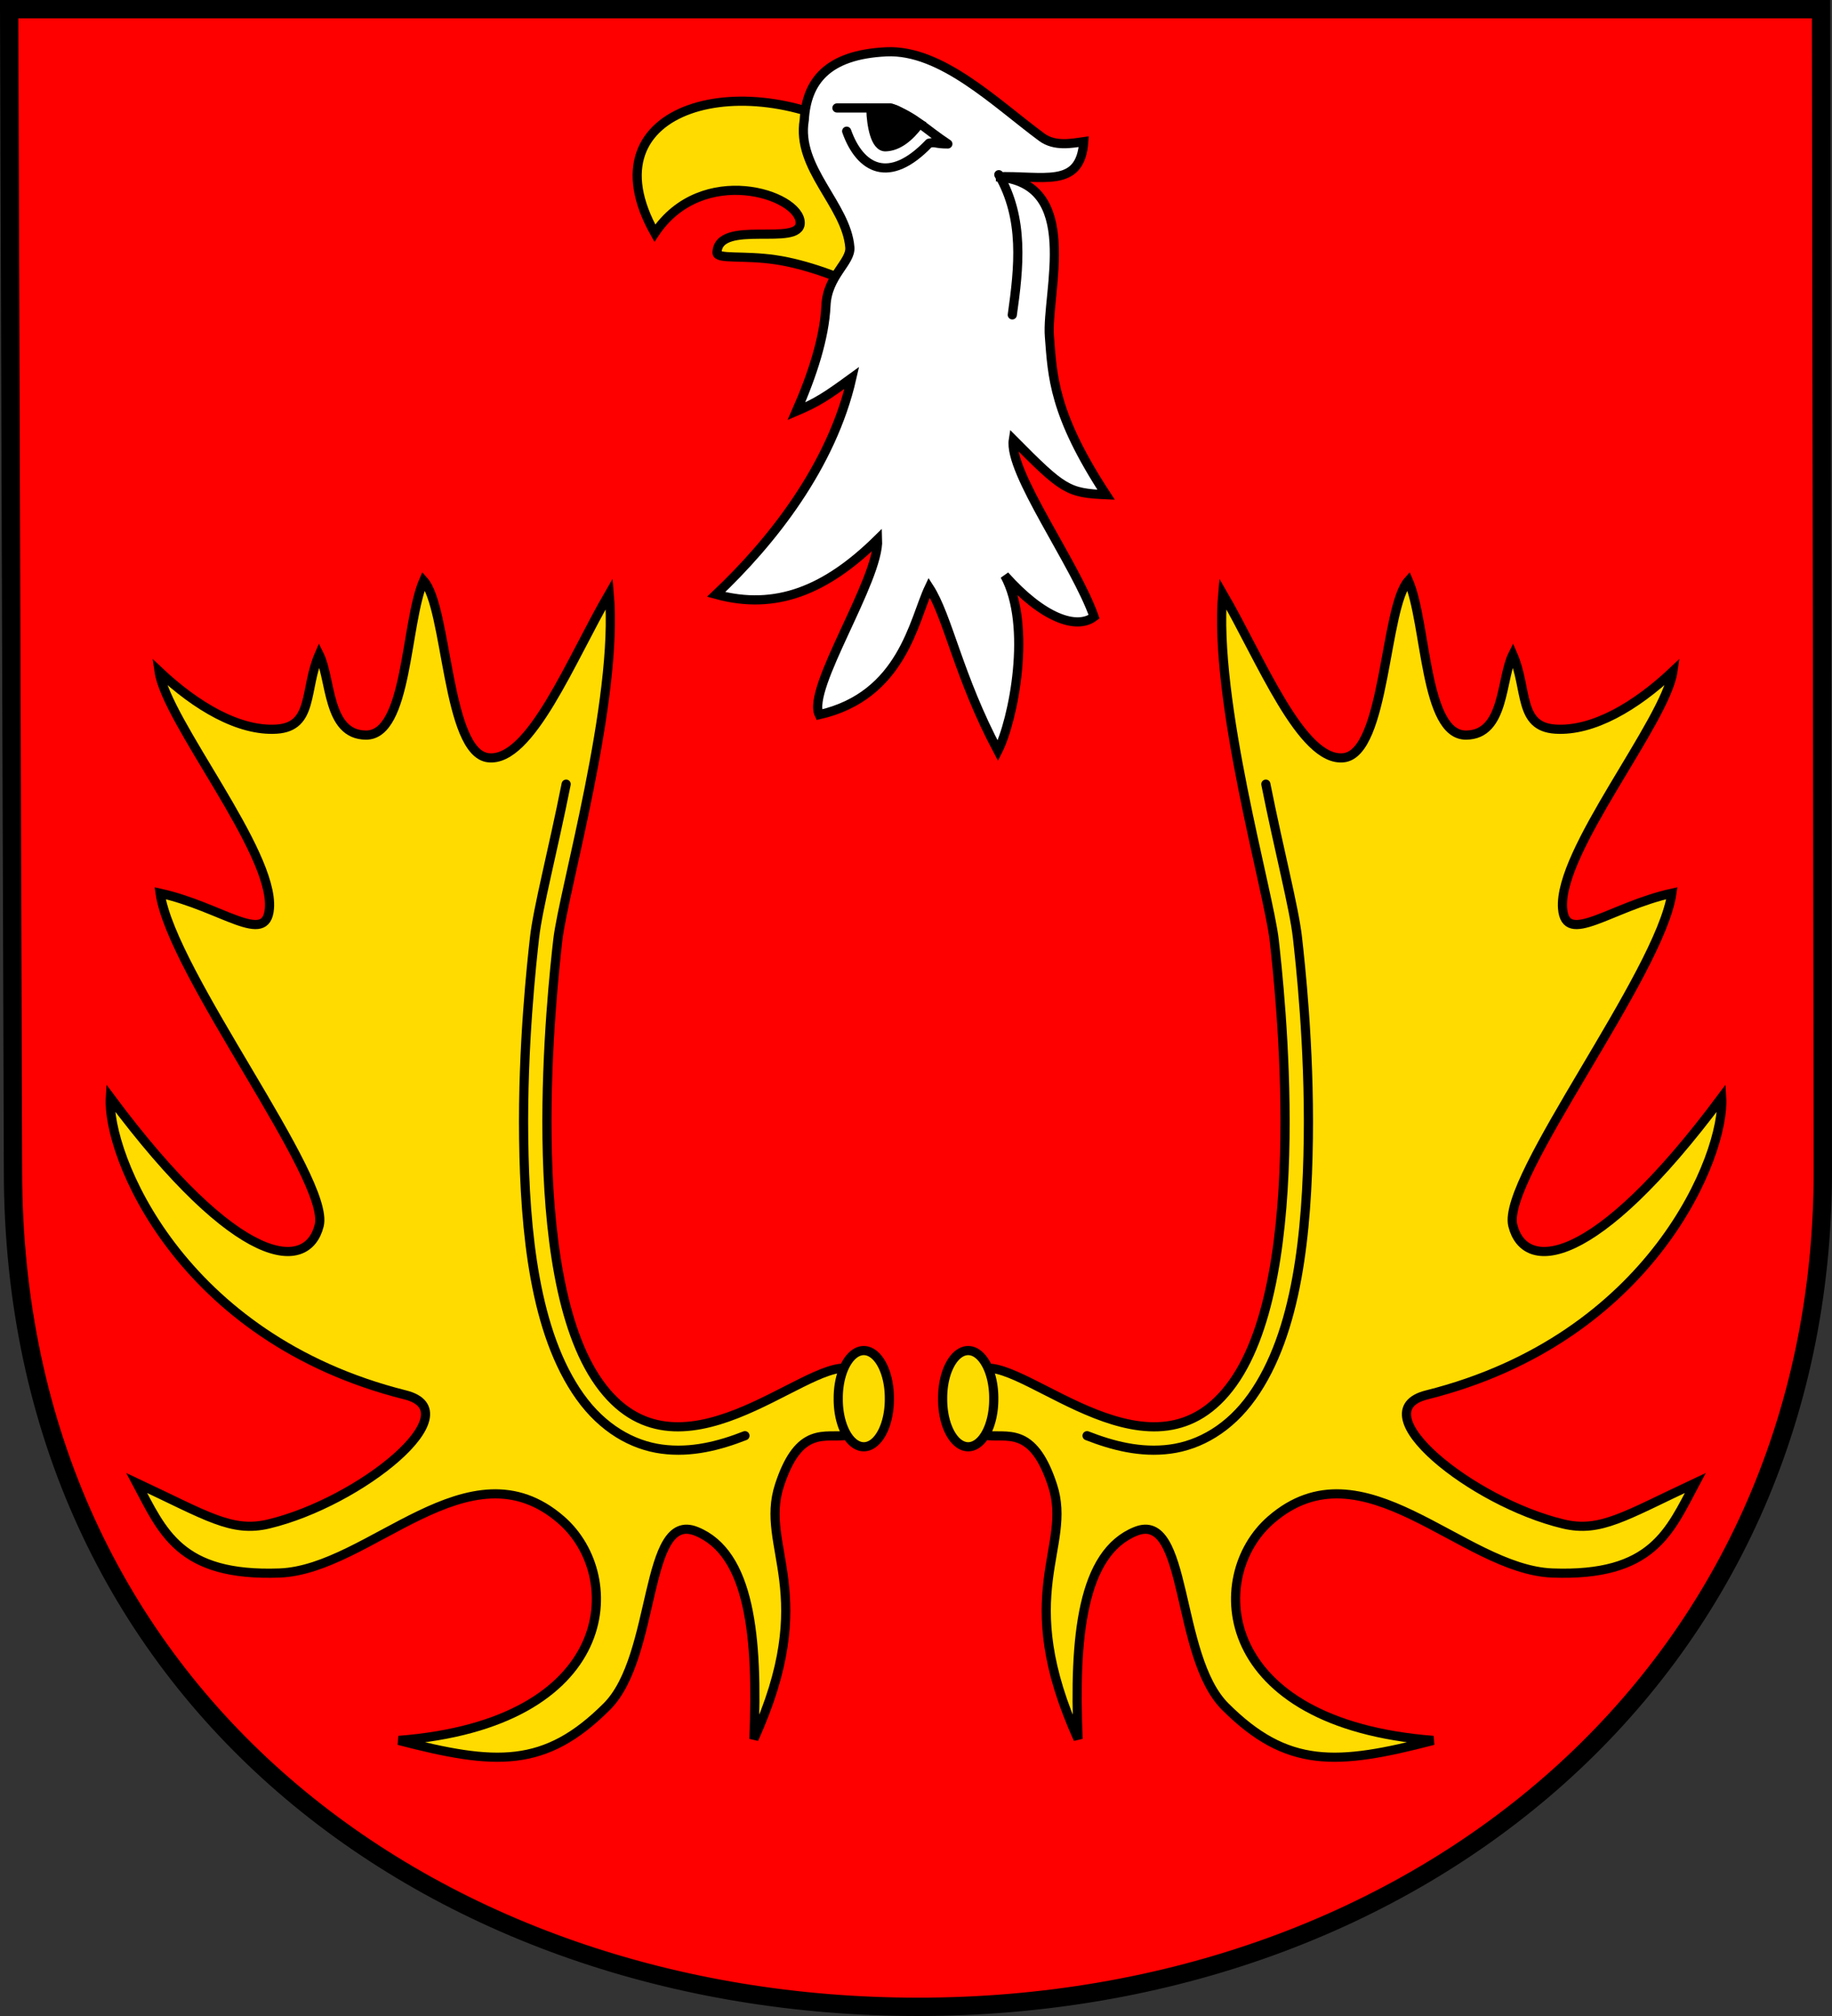 <?xml version="1.0" encoding="UTF-8" standalone="no"?>
<!-- Created with Inkscape (http://www.inkscape.org/) -->
<svg
   xmlns:svg="http://www.w3.org/2000/svg"
   xmlns="http://www.w3.org/2000/svg"
   version="1.0"
   width="750"
   height="825"
   id="svg2">
  <rect width="100%" height="100%" fill="#333333" stroke="none"/>
  <defs
     id="defs4" />
  <g
     transform="translate(-479.618,31.651)"
     id="layer1">
    <path
       d="M 483.368,-27.901 L 484.939,447.479 C 484.939,662.117 657.464,789.598 855.404,789.598 C 1059.797,789.598 1225.868,653.136 1225.868,447.479 L 1225.132,-27.901 L 483.368,-27.901 z "
       style="fill:#fe0000;fill-opacity:1;stroke:black;stroke-width:7.5;stroke-miterlimit:4;stroke-dasharray:none;stroke-opacity:1"
       id="path3269" />
    <path
       d="M 834.519,25.106 C 786.246,-5.574 718.031,10.993 747.69,63.764 C 767.019,34.822 807.005,47.828 807.212,59.469 C 807.388,69.65 773.536,57.764 773.156,71.741 C 773.078,74.521 783.941,72.725 797.051,74.637 C 809.554,76.46 824.02,81.932 833.905,86.775 C 834.11,66.219 834.314,45.663 834.519,25.106 z "
       style="fill:#ffdb00;fill-opacity:1;fill-rule:evenodd;stroke:black;stroke-width:3.75;stroke-linecap:butt;stroke-linejoin:miter;stroke-miterlimit:4;stroke-dasharray:none;stroke-opacity:1"
       id="path2049" />
    <path
       d="M 826.921,528.375 C 808.723,525.023 756.97,579.313 724.884,534.299 C 692.799,489.285 705.763,372.679 707.98,353.019 C 710.215,333.195 732.926,254.885 729.051,211.273 C 713.425,238.158 696.793,280.359 679.553,278.443 C 662.313,276.528 662.926,216.797 653.042,205.961 C 645.508,223.324 646.594,269.256 629.443,269.172 C 613.467,269.088 615.253,246.093 610.288,236.174 C 604.104,250.313 608.156,265.776 592.832,266.734 C 577.508,267.692 559.998,257.437 544.728,243.051 C 547.729,263.684 591.815,316.724 589.914,340.131 C 588.652,355.678 570.519,339.496 545.16,333.864 C 549.949,366.906 615.077,450.709 610.288,469.864 C 605.499,489.019 577.418,488.166 524.786,417.488 C 523.315,440.601 553.005,516.024 645.514,539.175 C 672.872,546.021 627.1,583.064 589.574,592.007 C 574.454,595.61 564.361,588.691 535.582,575.215 C 546.186,595.123 553.039,613.577 594.069,612.068 C 631.027,610.709 671.656,557.523 709.375,590.363 C 736.01,613.553 732.027,673.693 642.852,680.567 C 682.432,690.881 702.711,692.077 728.076,666.69 C 748.645,646.102 743.044,586.243 764.699,595.019 C 786.616,603.9 790.031,638.116 788.255,680.007 C 815.41,620.189 790.369,601.78 798.707,576.217 C 806.801,551.404 817.516,556.986 826.31,555.717 L 826.921,528.375 z "
       style="fill:#ffdb00;fill-opacity:1;fill-rule:evenodd;stroke:black;stroke-width:3.75;stroke-linecap:butt;stroke-linejoin:miter;stroke-miterlimit:4;stroke-dasharray:none;stroke-opacity:1"
       id="path1933" />
    <path
       d="M 784.591,555.879 C 774.193,559.955 762.647,562.984 750.551,561.366 C 738.455,559.749 726.323,552.864 717.07,539.883 C 698.411,513.706 694.513,472.283 694.005,434.325 C 693.497,396.368 697.357,361.787 698.469,351.925 C 699.834,339.818 705.973,316.45 711.396,289.242"
       style="fill:none;fill-rule:evenodd;stroke:black;stroke-width:3.75;stroke-linecap:round;stroke-linejoin:round;stroke-miterlimit:4;stroke-dasharray:none;stroke-opacity:1"
       id="path1937" />
    <path
       d="M 136.769 225.945 A 3.516 6.504 0 1 1  129.738,225.945 A 3.516 6.504 0 1 1  136.769 225.945 z"
       transform="matrix(2.976,0,0,2.976,436.687,-131.687)"
       style="fill:#fddb01;fill-opacity:1;stroke:black;stroke-width:1.26;stroke-linecap:round;stroke-linejoin:miter;stroke-miterlimit:4;stroke-dasharray:none;stroke-dashoffset:0;stroke-opacity:1"
       id="path1940" />
    <path
       d="M 882.315,528.375 C 900.513,525.023 952.266,579.313 984.351,534.299 C 1016.436,489.285 1003.472,372.679 1001.256,353.019 C 999.021,333.195 976.31,254.885 980.185,211.273 C 995.81,238.158 1012.443,280.359 1029.683,278.443 C 1046.922,276.528 1046.31,216.797 1056.194,205.961 C 1063.728,223.324 1062.642,269.256 1079.793,269.172 C 1095.768,269.088 1093.982,246.093 1098.948,236.174 C 1105.132,250.313 1101.08,265.776 1116.404,266.734 C 1131.728,267.692 1149.238,257.437 1164.508,243.051 C 1161.507,263.684 1117.421,316.724 1119.321,340.131 C 1120.584,355.678 1138.717,339.496 1164.076,333.864 C 1159.287,366.906 1094.159,450.709 1098.948,469.864 C 1103.737,489.019 1131.817,488.166 1184.449,417.488 C 1185.921,440.601 1156.231,516.024 1063.722,539.175 C 1036.363,546.021 1082.136,583.064 1119.662,592.007 C 1134.782,595.61 1144.875,588.691 1173.654,575.215 C 1163.05,595.123 1156.197,613.577 1115.167,612.068 C 1078.209,610.709 1037.58,557.523 999.861,590.363 C 973.226,613.553 977.209,673.693 1066.384,680.567 C 1026.804,690.881 1006.524,692.077 981.16,666.69 C 960.591,646.102 966.192,586.243 944.536,595.019 C 922.62,603.9 919.205,638.116 920.981,680.007 C 893.826,620.189 918.866,601.78 910.529,576.217 C 902.435,551.404 891.72,556.986 882.925,555.717 L 882.315,528.375 z "
       style="fill:#ffdb00;fill-opacity:1;fill-rule:evenodd;stroke:black;stroke-width:3.75;stroke-linecap:butt;stroke-linejoin:miter;stroke-miterlimit:4;stroke-dasharray:none;stroke-opacity:1"
       id="path1949" />
    <path
       d="M 924.645,555.879 C 935.043,559.955 946.588,562.984 958.684,561.366 C 970.781,559.749 982.913,552.864 992.166,539.883 C 1010.824,513.706 1014.723,472.283 1015.231,434.325 C 1015.739,396.368 1011.879,361.787 1010.767,351.925 C 1009.402,339.818 1003.263,316.45 997.839,289.242"
       style="fill:none;fill-rule:evenodd;stroke:black;stroke-width:3.75;stroke-linecap:round;stroke-linejoin:round;stroke-miterlimit:4;stroke-dasharray:none;stroke-opacity:1"
       id="path1951" />
    <path
       d="M 136.769 225.945 A 3.516 6.504 0 1 1  129.738,225.945 A 3.516 6.504 0 1 1  136.769 225.945 z"
       transform="matrix(-2.976,0,0,2.976,1272.549,-131.687)"
       style="fill:#fddb01;fill-opacity:1;stroke:black;stroke-width:1.26;stroke-linecap:round;stroke-linejoin:miter;stroke-miterlimit:4;stroke-dasharray:none;stroke-dashoffset:0;stroke-opacity:1"
       id="path1953" />
    <path
       d="M 838.906,189.09 C 839.609,205.618 809.718,250.278 814.993,260.828 C 849.104,253.091 853.676,222.145 860.006,208.783 C 867.742,220.739 871.962,245.179 888.139,275.597 C 894.469,263.113 902.205,224.431 890.952,203.859 C 906.425,221.266 920.316,226.19 927.525,220.739 C 919.964,199.112 892.359,161.485 894.469,148.298 C 914.865,168.87 916.799,170.101 932.448,170.804 C 910.821,137.748 910.496,122.195 909.239,106.099 C 907.846,88.272 922.953,42.801 887.436,40.691 C 906.777,39.988 921.899,45.837 923.305,26.32 C 918.323,27.026 911.418,28.412 906.13,24.516 C 887.294,10.636 865.021,-11.524 842.423,-10.444 C 818.1,-9.271 809.791,1.822 808.87,17.482 C 805.529,37.175 826.164,52.174 827.534,69.589 C 828.014,75.692 818.321,81.206 817.759,93.418 C 817.153,106.641 812.099,122.01 805.648,136.651 C 814.314,132.962 817.974,130.531 828.356,122.979 C 820.092,159.199 795.476,190.145 772.793,211.596 C 797.234,218.277 817.806,209.838 838.906,189.09 z "
       style="fill:white;fill-opacity:1;fill-rule:evenodd;stroke:black;stroke-width:3.75;stroke-linecap:butt;stroke-linejoin:miter;stroke-miterlimit:4;stroke-dasharray:none;stroke-opacity:1"
       id="path2000" />
    <path
       d="M 888.518,39.833 C 898.95,57.833 896.802,77.673 894.041,97.206"
       style="fill:none;fill-rule:evenodd;stroke:black;stroke-width:3.75;stroke-linecap:round;stroke-linejoin:round;stroke-miterlimit:4;stroke-dasharray:none;stroke-opacity:1"
       id="path2047" />
    <path
       d="M 822.246,12.527 C 829.61,12.527 836.973,12.527 844.337,12.527 C 854.257,16.209 858.348,21.118 867.655,27.254 C 862.336,27.254 862.848,26.334 859.984,26.947 C 843.519,44.231 831.655,37.276 826.235,22.038"
       style="fill:none;fill-rule:evenodd;stroke:black;stroke-width:3.75;stroke-linecap:round;stroke-linejoin:round;stroke-miterlimit:4;stroke-dasharray:none;stroke-opacity:1"
       id="path2051" />
    <path
       d="M 836.142,13.375 C 836.341,19.289 837.808,28.587 842.181,28.427 C 847.3,28.239 851.823,24.55 855.898,19.183 C 852.167,17.644 848.889,13.996 845.587,13.003 C 842.599,12.105 839.518,14.768 836.142,13.375 z "
       style="fill:black;fill-rule:evenodd;stroke:black;stroke-width:3.75;stroke-linecap:butt;stroke-linejoin:miter;stroke-miterlimit:4;stroke-dasharray:none;stroke-opacity:1"
       id="path2053" />
  </g>
</svg>
